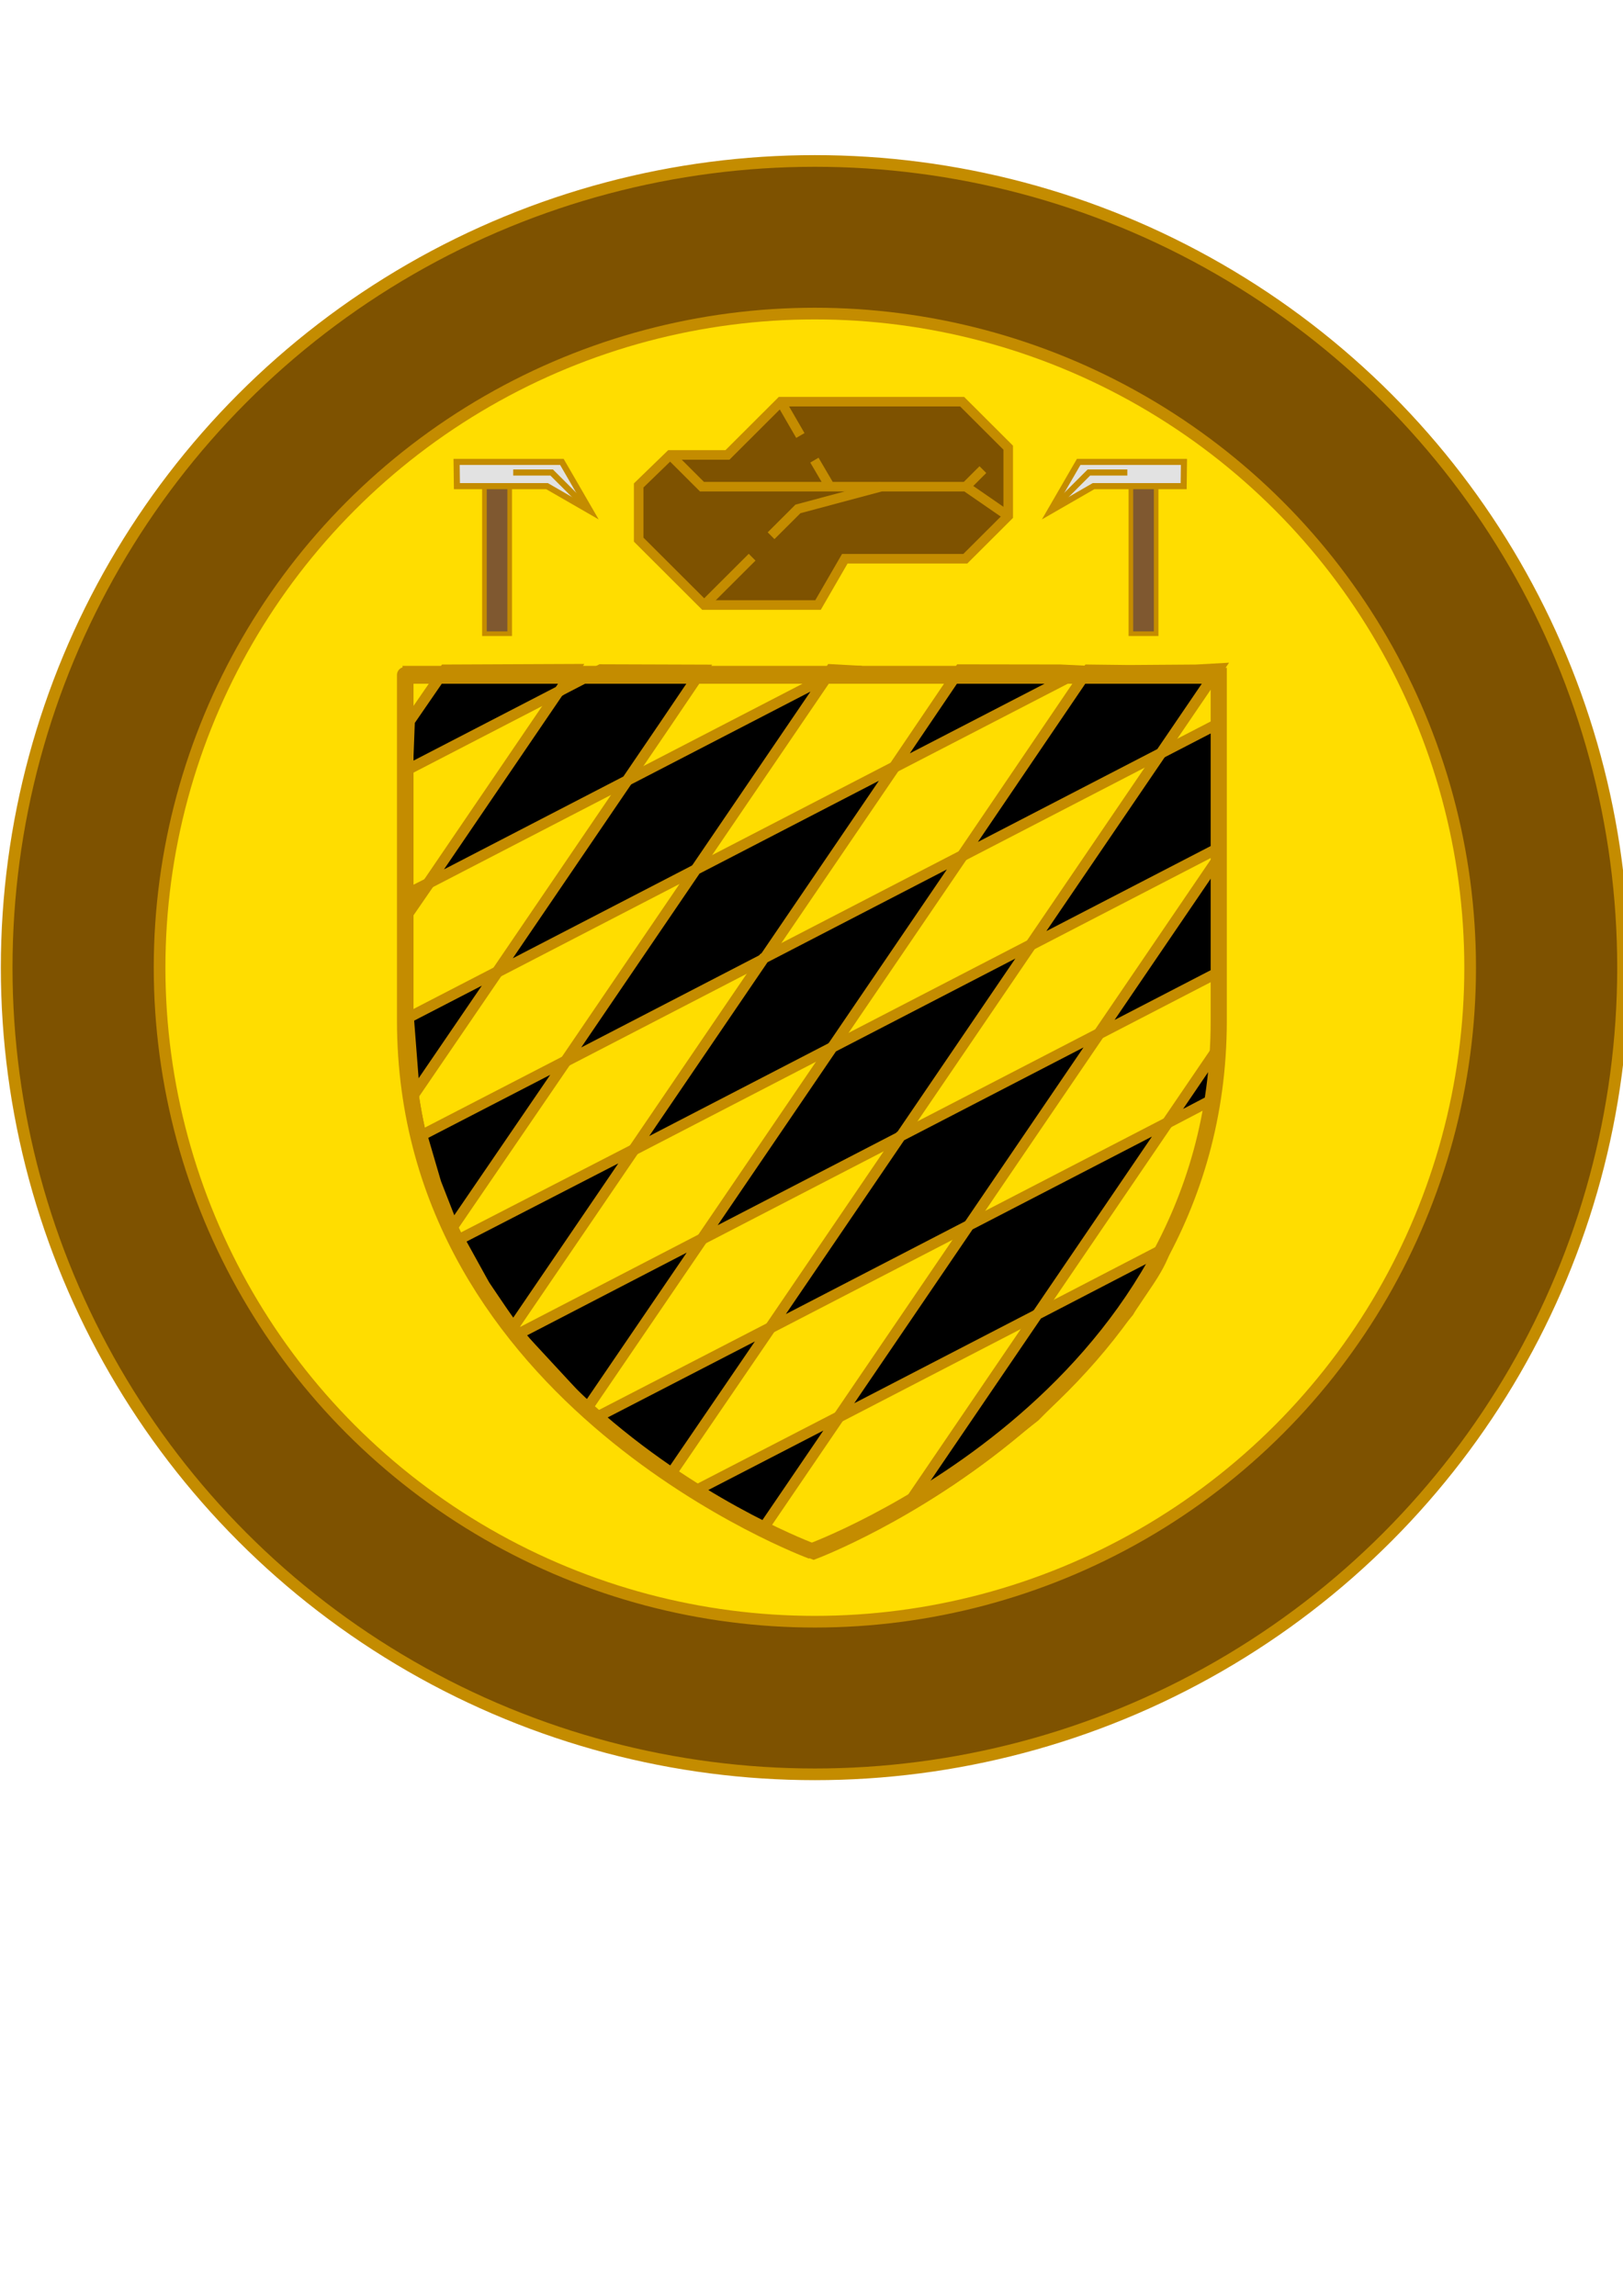 <?xml version="1.0" encoding="UTF-8" standalone="no"?>
<!-- Created with Inkscape (http://www.inkscape.org/) -->

<svg
   width="210mm"
   height="297mm"
   viewBox="0 0 210 297"
   version="1.1"
   id="svg5"
   inkscape:version="1.2.1 (9c6d41e410, 2022-07-14)"
   sodipodi:docname="Queen Mary Seals and Flags.svg"
   xmlns:inkscape="http://www.inkscape.org/namespaces/inkscape"
   xmlns:sodipodi="http://sodipodi.sourceforge.net/DTD/sodipodi-0.dtd"
   xmlns="http://www.w3.org/2000/svg"
   xmlns:svg="http://www.w3.org/2000/svg">
  <sodipodi:namedview
     id="namedview7"
     pagecolor="#505050"
     bordercolor="#ffffff"
     borderopacity="1"
     inkscape:showpageshadow="0"
     inkscape:pageopacity="0"
     inkscape:pagecheckerboard="1"
     inkscape:deskcolor="#505050"
     inkscape:document-units="mm"
     showgrid="false"
     inkscape:zoom="0.5946522"
     inkscape:cx="760.10817"
     inkscape:cy="354.82926"
     inkscape:window-width="1920"
     inkscape:window-height="1027"
     inkscape:window-x="1432"
     inkscape:window-y="111"
     inkscape:window-maximized="1"
     inkscape:current-layer="g8805" />
  <defs
     id="defs2" />
  <g
     inkscape:label="Layer 1"
     inkscape:groupmode="layer"
     id="layer1">
    <g
       id="g8805"
       transform="matrix(0.264,0,0,0.264,206.422,-48.299)"
       style="display:inline;fill:#000080;fill-opacity:1">
      <path
         style="fill:none;stroke:#000000;stroke-width:1.003px;stroke-linecap:butt;stroke-linejoin:miter;stroke-opacity:1"
         d="M -382.525,903.597 V 657.116"
         id="path5419" />
      <ellipse
         style="fill:#7e5200;stroke:#c48c00;stroke-width:5.72;stroke-linecap:round;stroke-linejoin:round;stroke-dasharray:none;stroke-opacity:1;fill-opacity:1"
         id="path5421"
         cx="-382.525"
         cy="657.116"
         rx="396.102"
         ry="395.293" />
      <ellipse
         style="fill:#ffdd00;stroke:#c48c00;stroke-width:5.72;stroke-linecap:round;stroke-linejoin:round;stroke-dasharray:none;stroke-opacity:1;fill-opacity:1"
         id="path5445"
         cx="-382.525"
         cy="657.116"
         rx="321.162"
         ry="320.506" />
      <g
         id="g8097"
         transform="matrix(1.458,0,0,1.458,175.673,-53.78)">
        <g
           id="g4689"
           transform="matrix(0.944,0,0,0.944,-71.117,208.988)">
          <g
             id="g9604"
             style="stroke:#c48c00;stroke-width:3.811;stroke-dasharray:none;stroke-opacity:1">
            <g
               id="g9920"
               transform="matrix(0.484,0,0,0.479,-481.389,-181.722)"
               style="stroke:#c48c00;stroke-width:7.911;stroke-dasharray:none;stroke-opacity:1">
              <path
                 d="m 311.413,1431.473 c 0,0 298.5,-112.32 298.5,-397.772 0,-285.452 0,-258.552 0,-258.552 H 12.913 v 258.552 c 0,285.452 298.5,397.772 298.5,397.772 z"
                 style="display:inline;fill:#ffdd00;fill-opacity:1;fill-rule:evenodd;stroke:#c48c00;stroke-width:7.911;stroke-linecap:butt;stroke-linejoin:miter;stroke-dasharray:none;stroke-opacity:1"
                 id="path5346" />
              <path
                 d="m 78.068,999.275 96.323,-142.981 146.68,-76.692 -96.331,142.975 z"
                 style="display:inline;fill:#000000;fill-opacity:1;fill-rule:evenodd;stroke:#c48c00;stroke-width:7.911;stroke-linecap:butt;stroke-linejoin:miter;stroke-dasharray:none;stroke-opacity:1"
                 id="path4654" />
              <path
                 d="m 128.411,1065.55 96.323,-142.981 146.68,-76.692 -96.331,142.975 z"
                 style="display:inline;fill:#000000;fill-opacity:1;fill-rule:evenodd;stroke:#c48c00;stroke-width:7.911;stroke-linecap:butt;stroke-linejoin:miter;stroke-dasharray:none;stroke-opacity:1"
                 id="path4656" />
              <path
                 d="M 178.451,1131.426 274.775,988.445 421.454,911.753 325.123,1054.728 Z"
                 style="display:inline;fill:#000000;fill-opacity:1;fill-rule:evenodd;stroke:#c48c00;stroke-width:7.911;stroke-linecap:butt;stroke-linejoin:miter;stroke-dasharray:none;stroke-opacity:1"
                 id="path4658" />
              <path
                 d="m 228.797,1197.699 96.323,-142.981 146.68,-76.692 -96.331,142.975 z"
                 style="display:inline;fill:#000000;fill-opacity:1;fill-rule:evenodd;stroke:#c48c00;stroke-width:7.911;stroke-linecap:butt;stroke-linejoin:miter;stroke-dasharray:none;stroke-opacity:1"
                 id="path4660" />
              <path
                 d="m 278.964,1263.741 96.323,-142.981 146.68,-76.692 -96.331,142.975 z"
                 style="display:inline;fill:#000000;fill-opacity:1;fill-rule:evenodd;stroke:#c48c00;stroke-width:7.911;stroke-linecap:butt;stroke-linejoin:miter;stroke-dasharray:none;stroke-opacity:1"
                 id="path4662" />
              <path
                 d="m 329.299,1330.006 96.323,-142.981 146.68,-76.692 -96.331,142.975 z"
                 style="display:inline;fill:#000000;fill-opacity:1;fill-rule:evenodd;stroke:#c48c00;stroke-width:7.911;stroke-linecap:butt;stroke-linejoin:miter;stroke-dasharray:none;stroke-opacity:1"
                 id="path4664" />
              <path
                 sodipodi:nodetypes="ccccccccc"
                 d="m 379.602,1396.227 96.323,-142.981 94.723,-49.654 c -5.151,17.544 -20.043,34.417 -27.58,47.846 l -41.68,49.861 -27.264,27.783 -31.315,24.89 -31.025,22.864 z"
                 style="display:inline;fill:#000000;fill-opacity:1;fill-rule:evenodd;stroke:#c48c00;stroke-width:7.911;stroke-linecap:butt;stroke-linejoin:miter;stroke-dasharray:none;stroke-opacity:1"
                 id="path4666" />
              <path
                 d="m 470.643,979.075 96.323,-142.981 42.527,-22.235 -0.176,92.7 z"
                 style="display:inline;fill:#000000;fill-opacity:1;fill-rule:evenodd;stroke:#c48c00;stroke-width:7.911;stroke-linecap:butt;stroke-linejoin:miter;stroke-dasharray:none;stroke-opacity:1"
                 id="path5620" />
              <path
                 d="m 520.809,1045.117 88.729,-131.708 -0.031,85.326 z"
                 style="display:inline;fill:#000000;fill-opacity:1;fill-rule:evenodd;stroke:#c48c00;stroke-width:7.911;stroke-linecap:butt;stroke-linejoin:miter;stroke-dasharray:none;stroke-opacity:1"
                 id="path5622" />
              <path
                 sodipodi:nodetypes="cccc"
                 d="m 571.145,1111.382 38.312,-56.87 -3.201,38.305 z"
                 style="display:inline;fill:#000000;fill-opacity:1;fill-rule:evenodd;stroke:#c48c00;stroke-width:7.911;stroke-linecap:butt;stroke-linejoin:miter;stroke-dasharray:none;stroke-opacity:1"
                 id="path5651" />
              <path
                 sodipodi:nodetypes="cccc"
                 d="m 332.262,774.326 -12.214,6.228 4.166,-6.665 z"
                 style="display:inline;fill:#000000;fill-opacity:1;fill-rule:evenodd;stroke:#c48c00;stroke-width:7.911;stroke-linecap:butt;stroke-linejoin:miter;stroke-dasharray:none;stroke-opacity:1"
                 id="path5674" />
              <path
                 sodipodi:nodetypes="ccccc"
                 d="m 370.257,846.926 48.841,-72.912 73.719,0.107 15.432,0.737 z"
                 style="display:inline;fill:#000000;fill-opacity:1;fill-rule:evenodd;stroke:#c48c00;stroke-width:7.911;stroke-linecap:butt;stroke-linejoin:miter;stroke-dasharray:none;stroke-opacity:1"
                 id="path6645" />
              <path
                 sodipodi:nodetypes="ccccccc"
                 d="m 420.297,912.802 93.14,-138.64 30.004,0.356 49.583,-0.358 16.304,-0.925 -42.359,62.869 z"
                 style="display:inline;fill:#000000;fill-opacity:1;fill-rule:evenodd;stroke:#c48c00;stroke-width:7.911;stroke-linecap:butt;stroke-linejoin:miter;stroke-dasharray:none;stroke-opacity:1"
                 id="path7616" />
              <path
                 sodipodi:nodetypes="cccccccc"
                 d="m 27.449,933.197 33.988,-50.451 62.336,-92.53 31.012,-16.248 74.585,0.247 -27.66,41.337 -27.588,40.947 z"
                 style="display:inline;fill:#000000;fill-opacity:1;fill-rule:evenodd;stroke:#c48c00;stroke-width:7.911;stroke-linecap:butt;stroke-linejoin:miter;stroke-dasharray:none;stroke-opacity:1"
                 id="path8636" />
              <g
                 id="g5595"
                 transform="translate(-637.696,515.109)"
                 style="fill:#000000;fill-opacity:1;stroke:#c48c00;stroke-width:7.911;stroke-dasharray:none;stroke-opacity:1">
                <path
                   sodipodi:nodetypes="cccc"
                   d="m 651.06,517.482 65.947,-34.445 -61.607,91.178 z"
                   style="display:inline;fill:#000000;fill-opacity:1;fill-rule:evenodd;stroke:#c48c00;stroke-width:7.911;stroke-linecap:butt;stroke-linejoin:miter;stroke-dasharray:none;stroke-opacity:1"
                   id="path8612" />
                <path
                   sodipodi:nodetypes="ccccc"
                   d="m 660.892,604.88 106.458,-55.568 -83.599,123.587 -12.587,-32.563 z"
                   style="display:inline;fill:#000000;fill-opacity:1;fill-rule:evenodd;stroke:#c48c00;stroke-width:7.911;stroke-linecap:butt;stroke-linejoin:miter;stroke-dasharray:none;stroke-opacity:1"
                   id="path8614" />
                <path
                   sodipodi:nodetypes="ccccc"
                   d="M 688.361,682.331 817.39,615.188 728.004,747.745 707.025,716.485 Z"
                   style="display:inline;fill:#000000;fill-opacity:1;fill-rule:evenodd;stroke:#c48c00;stroke-width:7.911;stroke-linecap:butt;stroke-linejoin:miter;stroke-dasharray:none;stroke-opacity:1"
                   id="path8616" />
                <path
                   sodipodi:nodetypes="cccc"
                   d="m 731.762,752.654 135.973,-71.194 -85.335,126.481 z"
                   style="display:inline;fill:#000000;fill-opacity:1;fill-rule:evenodd;stroke:#c48c00;stroke-width:7.911;stroke-linecap:butt;stroke-linejoin:miter;stroke-dasharray:none;stroke-opacity:1"
                   id="path8618" />
                <path
                   sodipodi:nodetypes="cccc"
                   d="m 789.742,814.356 128.16,-66.854 -74.339,109.987 z"
                   style="display:inline;fill:#000000;fill-opacity:1;fill-rule:evenodd;stroke:#c48c00;stroke-width:7.911;stroke-linecap:butt;stroke-linejoin:miter;stroke-dasharray:none;stroke-opacity:1"
                   id="path8620" />
                <path
                   sodipodi:nodetypes="cccc"
                   d="m 861.779,869.335 106.458,-55.568 -56.977,84.523 z"
                   style="display:inline;fill:#000000;fill-opacity:1;fill-rule:evenodd;stroke:#c48c00;stroke-width:7.911;stroke-linecap:butt;stroke-linejoin:miter;stroke-dasharray:none;stroke-opacity:1"
                   id="path8622" />
                <path
                   sodipodi:nodetypes="cccc"
                   d="m 650.648,425.277 15.886,-8.112 -15.019,22.02 z"
                   style="display:inline;fill:#000000;fill-opacity:1;fill-rule:evenodd;stroke:#c48c00;stroke-width:7.911;stroke-linecap:butt;stroke-linejoin:miter;stroke-dasharray:none;stroke-opacity:1"
                   id="path8644" />
                <path
                   sodipodi:nodetypes="cccccc"
                   id="path8646"
                   style="display:inline;fill:#000000;fill-opacity:1;fill-rule:evenodd;stroke:#c48c00;stroke-width:7.911;stroke-linecap:butt;stroke-linejoin:miter;stroke-dasharray:none;stroke-opacity:1"
                   d="m 650.402,333.235 1.358,-36.013 26.009,-38.178 95.212,-0.407 -10.884,16.221 z" />
                <g
                   id="g5597"
                   transform="translate(-676.822,56.529)"
                   style="fill:#000000;stroke:#c48c00;stroke-width:7.911;stroke-dasharray:none;stroke-opacity:1" />
                <g
                   id="g15463"
                   transform="translate(-1911.441,-114.204)"
                   style="fill:#000000;stroke:#c48c00;stroke-width:7.911;stroke-dasharray:none;stroke-opacity:1" />
                <g
                   id="g39523"
                   transform="translate(-2753.997,488.135)"
                   style="fill:#000000;stroke:#c48c00;stroke-width:7.911;stroke-dasharray:none;stroke-opacity:1" />
                <g
                   id="g39620"
                   style="display:inline;fill:#000000;stroke:#c48c00;stroke-width:7.911;stroke-dasharray:none;stroke-opacity:1"
                   transform="translate(-2077.501,431.037)" />
                <g
                   id="g5602"
                   style="display:inline;fill:#000000;stroke:#c48c00;stroke-width:7.911;stroke-dasharray:none;stroke-opacity:1"
                   transform="translate(-617.327,5.715)" />
                <g
                   id="layer4"
                   transform="translate(0.708,-1.741)"
                   style="fill:#000000;stroke:#c48c00;stroke-width:7.911;stroke-dasharray:none;stroke-opacity:1" />
                <g
                   id="g3882"
                   transform="translate(-677.175,56.529)"
                   style="fill:#000000;stroke:#c48c00;stroke-width:7.911;stroke-dasharray:none;stroke-opacity:1" />
                <g
                   id="g4570"
                   transform="translate(-1414.675,74.029)"
                   style="fill:#000000;stroke:#c48c00;stroke-width:7.911;stroke-dasharray:none;stroke-opacity:1" />
                <g
                   id="g4609"
                   style="display:inline;fill:#000000;stroke:#c48c00;stroke-width:7.911;stroke-dasharray:none;stroke-opacity:1"
                   transform="translate(-737.954,16.988)" />
                <g
                   id="g3721"
                   style="display:inline;fill:#000000;fill-opacity:1;stroke:#c48c00;stroke-width:8.263;stroke-dasharray:none;stroke-opacity:1"
                   transform="matrix(-0.917,0,0,1,550.061,-0.74)" />
              </g>
            </g>
          </g>
        </g>
        <g
           style="display:inline;fill:#000080;fill-opacity:1;stroke:#c48c00;stroke-opacity:1"
           id="g5548"
           transform="matrix(0.457,0,0,0.452,-519.175,387.215)">
          <path
             d="m 300,658.5 c 0,0 -298.5,-112.32 -298.5,-397.772 0,-285.452 0,-258.552 0,-258.552 H 598.5 V 260.728 c 0,285.452 -298.5,397.772 -298.5,397.772 z"
             style="opacity:1;fill:none;fill-opacity:1;fill-rule:evenodd;stroke:#c48c00;stroke-width:3;stroke-linecap:butt;stroke-linejoin:miter;stroke-miterlimit:4;stroke-dasharray:none;stroke-opacity:1"
             id="path5550" />
          <path
             d="m 296.115,655.943 c 0,0 -299.263,-111.396 -299.263,-394.5 0,-283.103 0,-256.425 0,-256.425 H 595.377 V 261.444 c 0,283.103 -299.263,394.5 -299.263,394.5 z"
             style="display:inline;fill:none;fill-opacity:1;fill-rule:evenodd;stroke:#c48c00;stroke-width:11.875;stroke-linecap:butt;stroke-linejoin:miter;stroke-miterlimit:4;stroke-dasharray:none;stroke-opacity:1"
             id="path5550-7" />
        </g>
      </g>
      <g
         id="g10778"
         transform="matrix(0.563,0,0,0.563,-486.262,194.752)">
        <path
           style="fill:#7e5200;fill-opacity:1;stroke:#c48c00;stroke-width:8.34;stroke-linecap:butt;stroke-linejoin:miter;stroke-dasharray:none;stroke-opacity:1"
           d="m 58.295,375 h 49.876 l 46.432,-46.337 h 157.87 l 40.101,40.019 v 59.396 l -37.357,37.281 H 210.322 l -23.308,40.289 H 87.91 L 30.895,448.748 v -47.203 z"
           id="path8879"
           sodipodi:nodetypes="ccccccccccccc" />
        <path
           style="fill:none;stroke:#c48c00;stroke-width:8.34;stroke-linecap:butt;stroke-linejoin:miter;stroke-dasharray:none;stroke-opacity:1"
           d="m 58.295,375 27.669,27.613 H 315.667 l 36.906,25.465"
           id="path10031" />
        <path
           style="fill:none;stroke:#c48c00;stroke-width:8.34;stroke-linecap:butt;stroke-linejoin:miter;stroke-dasharray:none;stroke-opacity:1"
           d="m 154.603,328.662 17.024,29.427"
           id="path10035" />
        <path
           style="fill:none;stroke:#c48c00;stroke-width:8.34;stroke-linecap:butt;stroke-linejoin:miter;stroke-dasharray:none;stroke-opacity:1"
           d="m 183.865,379.535 13.521,23.077"
           id="path10037"
           sodipodi:nodetypes="cc" />
        <path
           style="fill:none;stroke:#c48c00;stroke-width:8.34;stroke-linecap:butt;stroke-linejoin:miter;stroke-dasharray:none;stroke-opacity:1"
           d="M 315.667,402.612 330.529,387.781"
           id="path10765" />
        <path
           style="fill:none;stroke:#c48c00;stroke-width:8.34;stroke-linecap:butt;stroke-linejoin:miter;stroke-dasharray:none;stroke-opacity:1"
           d="M 87.91,505.647 129.63,464.012"
           id="path10767" />
        <path
           style="fill:none;stroke:#c48c00;stroke-width:8.34;stroke-linecap:butt;stroke-linejoin:miter;stroke-dasharray:none;stroke-opacity:1"
           d="m 241.981,402.612 -72.459,19.376 -23.384,23.337"
           id="path10769" />
      </g>
      <path
         style="fill:#7f5830;fill-opacity:1;stroke:#c48c00;stroke-width:2.261;stroke-dasharray:none;stroke-opacity:1"
         d="m -544.483,421.174 v 72.308 h 12.388 v -72.308 z"
         id="path12612" />
      <path
         style="fill:#e2e2e2;fill-opacity:1;stroke:#c48c00;stroke-width:2.989;stroke-linecap:butt;stroke-linejoin:miter;stroke-dasharray:none;stroke-opacity:1"
         d="m -557.962,421.174 h 44.17 l 21.224,12.228 -13.946,-24.106 h -51.598 z"
         id="path12608"
         sodipodi:nodetypes="cccccc" />
      <path
         style="fill:none;fill-opacity:1;stroke:#c48c00;stroke-width:2.989;stroke-linecap:butt;stroke-linejoin:miter;stroke-dasharray:none;stroke-opacity:1"
         d="m -492.569,433.403 -18.955,-18.916 h -18.841"
         id="path12610" />
      <path
         style="display:inline;fill:#7f5830;fill-opacity:1;stroke:#c48c00;stroke-width:2.261;stroke-dasharray:none;stroke-opacity:1"
         d="m -215.257,421.174 v 72.308 h -12.388 v -72.308 z"
         id="path12612-9" />
      <path
         style="display:inline;fill:#e2e2e2;fill-opacity:1;stroke:#c48c00;stroke-width:2.989;stroke-linecap:butt;stroke-linejoin:miter;stroke-dasharray:none;stroke-opacity:1"
         d="m -201.778,421.174 h -44.17 l -21.224,12.228 13.946,-24.106 h 51.598 z"
         id="path12608-2"
         sodipodi:nodetypes="cccccc" />
      <path
         style="display:inline;fill:none;fill-opacity:1;stroke:#c48c00;stroke-width:2.989;stroke-linecap:butt;stroke-linejoin:miter;stroke-dasharray:none;stroke-opacity:1"
         d="m -267.172,433.403 18.955,-18.916 h 18.841"
         id="path12610-6" />
    </g>
  </g>
</svg>
